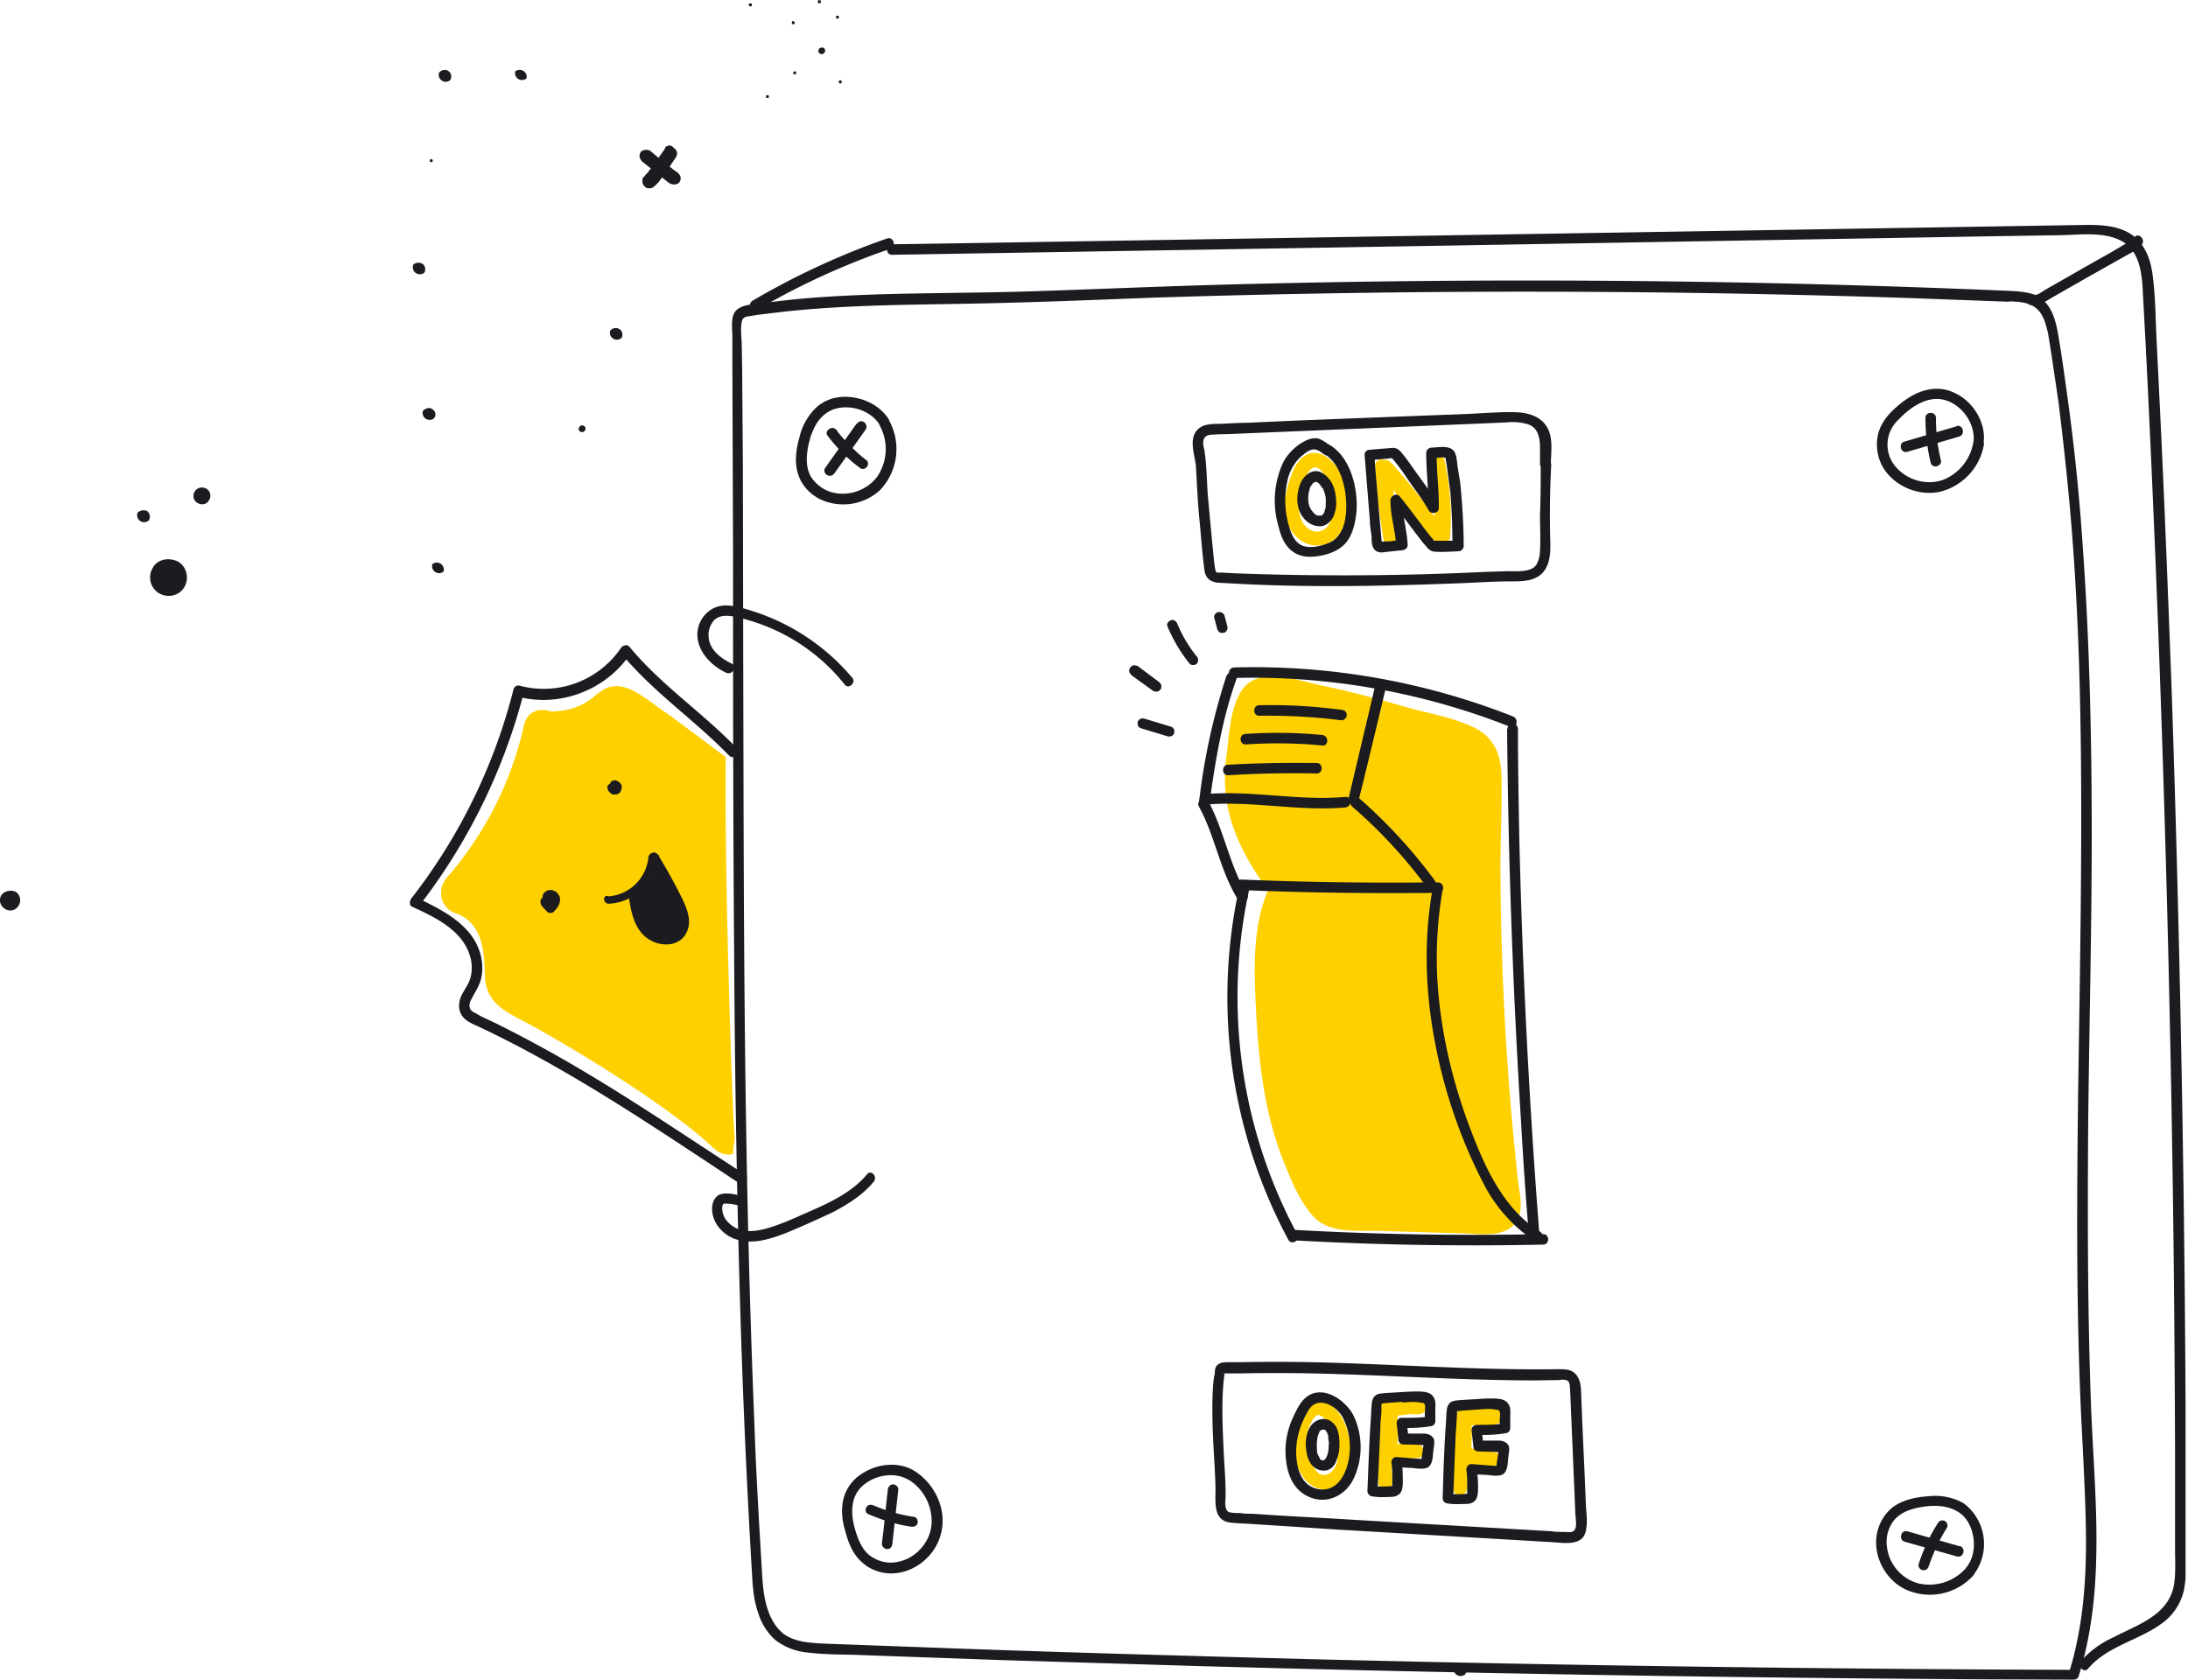 <svg fill="none" height="480" width="625" xmlns="http://www.w3.org/2000/svg"><defs/><clipPath id="a"><path d="M117.1 64h507.2v416H117z"/></clipPath><g fill="#1b1b20"><path d="M39.3 146.5a2 2 0 003.2 2.2c.5-.8.4-2-.5-2.7-1-.4-2-.2-2.7.5zM125.4 20.8a2 2 0 003.2 2.1c.5-.8.4-2-.5-2.6a2 2 0 00-2.7.5zM123.5 161.2a2 2 0 003.2 2.1 2 2 0 00-3.2-2.1zM120.8 117.4a2 2 0 003.2 2.1c.6-.8.5-2-.5-2.6-.8-.6-1.9-.3-2.7.5zM118 75.8a2 2 0 003.2 2.1c.5-.8.3-2-.6-2.6-1-.4-2.1-.3-2.7.5zM147.2 20.3a2 2 0 003.2 2.1 2 2 0 00-3.2-2zM415.3 476.3a2 2 0 003.2 2.1c.6-.8.5-2-.5-2.6-.9-.4-2.1-.3-2.7.5zM174.3 94.5a2 2 0 003.2 2.1c.5-.7.4-2-.6-2.6a2 2 0 00-2.6.5zM183 43.6c-.4.5-.4 1-.2 1.5.2.6.5 1 1.2 1.5l7 5.6c1 .7 2.5.7 3.1-.2.7-1 .3-2.2-1-3a139 139 0 01-7-5.6l-.2-.2c-1-.7-2.5-.4-3 .4z"/><path d="M190 42.4l-2.8 4c-.4.7-.9 1.4-1.5 2-.4.5-.8 1.2-1.3 1.5l-.2.4c-.5.3-.7.6-.7 1.3 0 .5 0 1 .5 1.5.3.4.7.7 1.3.7.5 0 1 0 1.5-.5.5-.3.8-.8 1.3-1.2l.7-1 1.4-1.9 2.9-4.3c.5-.8.4-2-.6-2.6-.7-1-2-.9-2.6 0zM239.7 23c-.1.2-.2.6 0 .7.1.2.6.2.7 0v-.6c-.2-.2-.6-.2-.7 0zM226.7 20.5c-.1.2-.2.6 0 .7h.7v-.7c-.2-.1-.6-.2-.7 0zM122.8 45.6v.7h.7c.1-.2.2-.6 0-.7s-.6-.2-.7 0zM218.9 27.2c-.1.2-.2.6 0 .7s.6.2.7 0v-.7h-.7zM233.7.2c-.1.1-.2.6 0 .7h.7c.1-.2.2-.6 0-.7-.2-.1-.5-.4-.7 0zM238.9 4.5c-.1.2-.2.6 0 .7.1.1.6.2.7 0v-.7h-.7zM226.2 6.2v.7h.7c.1-.1.2-.6 0-.7s-.5-.3-.7 0zM214 1c-.1.2-.2.6 0 .7s.6.2.7 0 .1-.6 0-.7h-.7zM55.7 140.3c-.7 1-.6 2.6.6 3.3 1 .8 2.6.6 3.3-.5.8-1.1.6-2.6-.5-3.4-1.2-.7-2.6-.5-3.4.6zM234 14c-.4.4-.3 1 .2 1.3.5.3 1 .2 1.3-.3.4-.4.2-1-.2-1.3-.5-.3-1.2 0-1.4.3zM165.5 122c-.4.4-.2 1 .2 1.3.5.3 1 .2 1.4-.3.3-.5.2-1-.3-1.3s-1-.2-1.3.3zM43.8 162a5.3 5.3 0 001.3 7.3c2.4 1.6 5.7 1.2 7.4-1.3 1.6-2.4 1-5.8-1.4-7.4-2.5-1.4-5.7-1-7.3 1.3zM.5 255.6c-.9 1.3-.6 3 .8 4 1.3.9 3 .7 4-.8.8-1.2.6-3-.8-4-1.4-.6-3-.3-4 .8z"/></g><g clip-path="url(#a)"><g fill="#ffd000"><path d="M207.3 216.3c-2.2-1.6-15.4-11.6-17.7-13.1-4-2.6-9.8-8.2-15-7-2.6.5-4.5 2.7-6.5 4-2.8 1.9-5.9 2.8-9.1 3-.5 0-.9 0-1.3.2-3.1-1.3-7-.5-8 3.7a98.8 98.8 0 01-22 43.6c-3 3.5-2 8.7 2.6 10.3 7.3 2.6 8 10.3 8.2 17 0 8.2 5 10.6 11.5 14 14.7 7.9 41.7 24.5 53.8 36 1.8 1.7 3.9 2.2 5.6 1.7 0-1.6.3-3 .5-4.7-.5-.6-3-72.6-2.6-108.7zM385.7 412.3c-.7-4-2.1-8.2-5.3-10.6-.1-.8-.6-1.6-1.5-1.7-5-.8-8.2 3.5-9.2 8-1 4.3-.4 9.1 1.9 13 2 3.7 6.3 6 10.2 3.5 4.3-2.6 4.7-7.7 3.9-12.2zm-4.8 7.6c-.7.8-1.7 1.6-3 1.5-1 0-1.8-1-2.4-1.8a14.6 14.6 0 01-2.2-8.6 11 11 0 011.3-4.7c.4-.8 1-1.7 2-2.1l.3.2c2.7 1 3.7 4.3 4.4 6.8.7 2.7 1.5 6.3-.4 8.7zM406 403.9c2.2-.4 1.6-4.1-.6-4l-2.5.2-1.8-.1c-1.4-.2-2.8-.4-4.1.3l-.5.3h-.4c-1.2 0-2 .9-2 2a147.3 147.3 0 00-.4 21c0 1 .9 2 2 2s2.1-1 2-2l-.1-4.6.1-2.2 1.2.1 5.8-.3c2.7 0 2.6-3.8 0-4l-3.9-.6c-.6 0-1.2.3-1.6.8h-.1l.2-1.5.1-2.9-.2-4c1.3 0 2.6-.3 3.9-.4.8.2 1.8.1 2.8 0zM427.6 402.3c-3 0-6-.2-9-.1-1.2 0-2 .6-2.4 1.5a2 2 0 00-.8 1.6c0 6.6-.3 13.2-.4 19.8a2 2 0 001.8 2c1 .1 2.1-.4 2.2-1.5l.1-.5.7-5.9h1.7c1.6-.2 3.2-.2 5-.3 2.1 0 2.8-3.6.4-4l-6-1h-.6v-.9l.1-2v-2.3-1.4c1-.3 2.5 0 3.4 0a8 8 0 005-1c1.5-1.3 1-3.9-1.2-4zM384.7 140c-.4-2.2-1.3-4.4-2.6-6.2-1.5-2-3.7-4.3-6.4-4.4H374.8c-2.5.4-4.2 2.5-5.2 4.6-1 2.3-1.8 4.7-2.3 7.2-1 4.7-.1 10 4 13a8 8 0 0011.6-2 17 17 0 001.8-12.2zm-4.4 8.5c-1 2.5-3.1 4.2-5.8 3-3-1.4-3.7-5.1-3.4-8.1a27 27 0 011.6-6.2c.6-1.5 1.2-3.3 2.9-3.7 1.2 0 2.6 1.8 3 2.6.9 1.2 1.5 2.4 1.9 3.8a14 14 0 01-.2 8.6zM412.6 131.4c-.5-2.2-4.3-1.8-4 .5.6 5.3 1 10.5 1.2 15.8v-.1a194.2 194.2 0 00-9.1-11.6l-2.9-3.4-.3-.2-.4-.4a2 2 0 00-1.7-.6c-1.2-.4-2.7.3-2.6 1.9.4 7 1.2 13.9 2.4 20.8.4 2.2 4.2 1.7 4-.5l-.9-9.8-.3-3.8 10 13.3c.4.6 1 1 1.7 1 .4.4 1 .7 1.4.9 1.4.6 3-.1 3.1-1.8.6-7.3 0-14.7-1.6-22zM433.5 336.4l-1.2-11.9a853.5 853.5 0 01-3.7-77.2c0-8.3.5-16.6.3-25 0-6-1.7-11-7-14-6-3.2-13.6-4.4-20-6.2-8.2-2.4-16.4-4.6-24.7-6.3-5.6-1.2-15-4.6-20.3-.8-5.6 4-5.7 15-6.6 21.3-2 15 3.6 26.6 11.9 38.1-4.8 11.3-3.9 24.4-3.3 36.5.8 13.7 2.5 27.5 7.5 40.3 2.2 5.5 4.8 12.1 8.9 16.5 4.7 5 13 3.7 19.2 4l23.5.7c6 .2 14.2 1.7 16.2-6 .6-3.2-.4-6.9-.7-10z"/></g><g fill="#1b1b20"><path d="M573.8 83.1a3200.8 3200.8 0 00-223.4-1.8c-18.2.5-36.5 1.3-54.7 1.9-17.6.6-35 .4-52.5 1.2-8.4.4-16.8 1-25.1 2.2-3 .4-8 .2-8.8 4-.4 1.8-.1 4-.1 5.8v7.1l.2 55.8c0 37.1 0 74.4.3 111.5.2 37 .8 74.1 2 111.2a2576.8 2576.8 0 003.2 69.2c.2 3.3.6 6.6 1.7 9.7a17 17 0 004.9 7.7 18 18 0 009.7 3.6c4.2.5 8.5.5 12.8.6l13.8.5 28 1 55.8 1.7a10369.7 10369.7 0 00223.5 3.8l27.3.1c.7 0 1.3-.5 1.4-1.1 7.8-25 4.5-51.5 3.5-77.1-1-27.2-1-54.5-.8-81.8.3-27.1 1-54.3 1-81.4s-.6-54.4-2.5-81.5c-.9-13.5-2.2-27-4-40.4-.9-6.6-1.8-13.3-2.9-19.9-.8-4.9-1.9-10.3-6.9-12.5-2.3-.8-4.9-1-7.4-1.1-1.9-.1-1.9 3 0 3 2.8.1 6.1.2 8.2 2.3 1.8 1.7 2.4 4.3 3 6.7 1.1 6.5 2 13.1 3 19.7 1.6 13 3 26 4 39.2 2 26.4 2.5 53 2.5 79.5s-.5 53-.9 79.5c-.3 26.5-.5 53 .4 79.5.4 13 1.3 25.8 1.7 38.8.4 12.6.2 25.3-2.4 37.7-.6 3-1.4 6.2-2.4 9.2l1.4-1.1a10048 10048 0 01-219.8-3.1c-36.7-1-73.3-2-110-3.4l-27.2-1c-3.8-.2-8-.4-11.2-2.6-2.7-2-4.2-5-5.1-8.1-1-3.5-1.2-7.2-1.4-10.8l-.8-13.5c-.5-9.2-1-18.4-1.3-27.6-1.5-36.5-2.3-73-2.7-109.6-.4-36.4-.4-72.8-.5-109.2l-.1-54.8-.2-27.7-.1-6.3c0-2.2-.4-4.9-.1-7 .2-1.3.6-1.8 1.8-2l3.2-.5 6.7-.8c17-1.9 34.2-2 51.3-2.3 17.7-.3 35.3-1 53-1.7a3312 3312 0 01218.9.1l26.8 1c2.2 0 2.2-3 .3-3.1z"/><path d="M216.5 88.4c12-7 24.6-12.8 37.8-17.3 1.8-.6 1-3.5-.8-3A216.2 216.2 0 00215 85.9c-1.7 1-.2 3.5 1.5 2.6zM579.5 87c2.7 1 5.8-1.6 8.1-2.8l8.4-4.8 8.5-4.8 4.3-2.4a9.6 9.6 0 003-2.3c1.2-1.5-1-3.6-2.1-2.1-.8.9-1.8 1.5-2.8 2l-3.7 2.2-7.8 4.4-7.5 4.3-3.7 2.1c-1 .6-2.6 2-3.8 1.3-.8-.3-1.6.3-1.8 1-.4.8.2 1.5 1 1.8z"/><path d="M254.7 72.8l157.1-2.6L569 67.5l19.6-.3c5.3-.1 11.7-1 16.7 1.3 5.2 2.3 6.3 7.9 6.7 13.1l1 18.6a6757.7 6757.7 0 017.6 235c.4 26 .6 52.3.7 78.4v28.6c0 3.3.2 6.7-.2 9.9-1.1 9.2-10.3 12-17.4 15.7a28 28 0 00-9.3 6.8c-1.2 1.5 1 3.6 2.1 2.1 5.5-6.4 14.3-8 20.8-12.7a16 16 0 006.6-10c1-5.8.5-12.2.5-18.2a7117.3 7117.3 0 00-4.1-239.5c-1-26.4-2-52.8-3.3-79.3l-1-20.4c-.3-6-.3-12-1.1-18-.6-4.6-2.2-9-6.2-11.7-4.3-2.8-9.9-2.7-14.9-2.6a4735162 4735162 0 01-319.4 5.2l-19.6.3c-1.9 0-1.9 3 0 3z"/><path d="M430.5 208.3a2116.3 2116.3 0 004 112.4c.6 10.6 1.3 21.2 2.2 31.7.2 2 3.2 2 3 0a2113 2113 0 01-5.7-112.3c-.2-10.6-.4-21.2-.4-31.8 0-2-3-2-3 0z"/><path d="M409.3 253.5c-2.7 14.8-2.2 30 .7 44.8a147 147 0 0014.1 40.5 43 43 0 0014.2 15.7c1.7 1 3.3-1.6 1.6-2.6-11-6.8-16.4-19.9-20.7-31.5-4.9-13.5-8-27.6-8.7-42-.3-8.2.2-16.2 1.6-24.2.4-1.7-2.5-2.6-2.8-.7zM354 253.5a146.7 146.7 0 0014 100.7c.9 1.7 3.5.2 2.6-1.5a143.1 143.1 0 01-13.8-98.4c.6-1.9-2.3-2.7-2.8-.8z"/><path d="M369.8 354.4a927.1 927.1 0 0071 1.2c1.9 0 1.9-3 0-3a928.5 928.5 0 01-71-1.2c-2 0-2 3 0 3zM354.7 254.3c18.7.8 37.4 1 56 .8 2 0 2-3 0-3-18.6.2-37.3 0-56-.8-1.9 0-1.9 3 0 3z"/><path d="M386.2 230.4a141 141 0 0121 22.6c1.1 1.5 3.7 0 2.6-1.5a147.8 147.8 0 00-21.4-23.3c-1.5-1.2-3.6.9-2.2 2.2zM342.5 230.5c4.6 8.4 6 18.3 11.1 26.5 1 1.6 3.6.1 2.6-1.5-5-8.2-6.5-18.1-11-26.5-1-1.7-3.7-.2-2.7 1.5z"/><path d="M344.1 229.9c13.4-1.2 26.8 2 40.2.8 1.9-.2 1.9-3.2 0-3-13.4 1.2-26.8-2-40.2-.8-1.9.2-2 3.2 0 3z"/><path d="M388 229c2.7-10.7 5.2-21.4 7.8-32.2.5-1.9-2.4-2.7-3-.8l-7.6 32.2c-.4 1.9 2.5 2.7 2.9.8zM345.4 230c1.7-12.1 3.6-24.3 7.8-36 .6-1.8-2.2-2.6-2.9-.8a184.2 184.2 0 00-7.8 36c0 .8.2 1.6 1 1.8.8.2 1.8-.2 2-1z"/><path d="M352.5 193.7a200.7 200.7 0 0179 14c1.7.7 2.5-2.2.7-3a201.9 201.9 0 00-79.7-14c-1.9.1-2 3.1 0 3zM350.8 221.5a303 303 0 0125.3-.5c1.9 0 1.9-3 0-3-8.4-.1-16.9 0-25.3.5-1.9 0-1.9 3 0 3zM355.8 212.7c7.4-.5 14.6-.4 21.9.3 1.9.2 1.9-2.8 0-3-7.2-.7-14.5-.8-21.9-.3-1.9 0-1.9 3 0 3zM359.8 204.5c7.8-.1 15.6.3 23.4 1.3.8 0 1.5-.8 1.5-1.5 0-1-.7-1.4-1.5-1.5-7.7-1-15.5-1.5-23.5-1.3-1.9 0-1.9 3 0 3zM445.5 391.2c-20.3.3-40.5-1-60.6-1.7a514 514 0 00-30.5-.3H351c-1 0-2.2 0-3 .6-.9.6-1 1.7-1 2.7-.3 1.2-.4 2.4-.5 3.6-.3 4.8-.2 9.7 0 14.5s.6 9.6.7 14.4c.1 3.7-.9 9.3 4.1 10 2.4.3 5 .3 7.4.5l7.8.5 15.2 1 61.4 3.6c3.7.2 9.4 1.4 10-3.8.4-2.3 0-4.7-.1-6.9l-.3-7.5-.7-15.4-.3-7.7c-.1-2 0-4.3-1.1-6-1.2-2-3.2-2.1-5.1-2.1-2 0-2 3 0 3 .7 0 1.9-.1 2.4.4.6.6.5 1.7.6 2.5l.3 7 .6 14.2.6 14.2c0 1.2.8 4.5-.8 5.1-.7.3-1.6.1-2.3.1-1.2 0-2.5 0-3.7-.2l-57-3.3c-9.4-.6-18.8-1-28.4-1.7-1.2 0-2.3 0-3.5-.2-1 0-2 0-3-.2-1.8-.4-1.2-3.6-1.2-4.9 0-4.5-.4-8.9-.6-13.4-.2-4.5-.4-8.9-.3-13.4a68.9 68.9 0 01.6-8c0 .2-1.2 0 .1 0h4.4a523 523 0 0128 .2c18.8.6 37.5 1.8 56.2 1.8l7-.1c1.9-.2 2-3.2 0-3.1zM261.1 420.2c-4.5-2.7-10.5-2-14.8.8a12 12 0 00-4.9 5.8c-1.3 3.3-1 7.2 0 10.5.9 3.4 2.2 6.9 5 9.2 2.4 2.2 6 3.3 9.2 3 6.1-.5 11.5-5.1 13.1-11 2-7-1.6-14.6-7.6-18.3-1.6-1-3 1.6-1.5 2.6a14 14 0 016.5 12.7c-.4 5-4.2 9.4-9 10.6-2.5.7-5.3.4-7.6-1-2.5-1.3-3.9-4-4.8-6.7-1.7-4.9-2.3-10.8 2.2-14.3 3.4-2.7 8.7-3.6 12.6-1.3 1.8 1 3.3-1.6 1.6-2.6z"/><path d="M253.6 425.6c-.6 5.1-1 10.3-1.7 15.5 0 .8.8 1.5 1.5 1.5 1 0 1.4-.7 1.5-1.5l1.7-15.5c.1-.8-.8-1.5-1.5-1.5-.8 0-1.4.7-1.5 1.5z"/><path d="M248 432.6c4 1.7 8.1 3 12.3 3.6.8.1 1.6-.2 1.8-1 .2-.7-.2-1.7-1-1.8-4-.6-7.9-1.7-11.6-3.3-.7-.3-1.6-.2-2 .5-.4.6-.3 1.7.5 2zM254 120c-2.8-4.6-8.4-6.9-13.5-6.6-2.7.2-5.2 1.1-7.3 3a17 17 0 00-4.8 8.4c-1 3.5-1.6 7.5-.3 11 1 3 3.4 5.5 6.3 6.9a15.5 15.5 0 0017-2.7 17 17 0 002.5-20c-.9-1.7-3.5-.2-2.6 1.6a14 14 0 01-.8 14.7 12.4 12.4 0 01-13.1 4.3c-2.3-.7-4.4-2.3-5.7-4.3-1.6-2.7-1.4-6-.8-9 1-4.7 3.2-9.6 8.5-10.7 4.4-.9 9.7 1 12 5 1 1.6 3.5 0 2.5-1.6z"/><path d="M244.7 121l-9 12.7c-.5.7-.1 1.7.5 2 .8.5 1.6.2 2.1-.4l9-12.6c.5-.7.1-1.7-.5-2.1-.8-.5-1.6-.2-2 .5z"/><path d="M236.4 124.5c2.6 3.4 5.6 6.5 9 9 .6.6 1.5.7 2.1 0 .5-.4.7-1.5 0-2a44.8 44.8 0 01-4.6-4.1l-2.1-2.2-1-1.2-.4-.5-.2-.3-.1-.2c-.5-.6-1.3-1-2.1-.5-.7.3-1.2 1.3-.6 2zM566.6 126.5c.8-5.6-2.9-11.6-7.8-14-6.2-3.3-12.5-.4-17.3 4-2.5 2.2-4.7 5-5.2 8.5a13 13 0 002 9.2c3.4 4.9 9.6 7.4 15.4 6.4a16.8 16.8 0 0013-13.6c.2-2-2.7-2.7-3-.8a14 14 0 01-8.4 10.8c-4.4 1.7-9.6.5-13-2.8a9.7 9.7 0 01-.1-14.2c3.5-3.7 8.7-7.4 14-5.5 4.7 1.7 8.2 7 7.5 12-.1.9.8 1.6 1.5 1.6.8-.1 1.3-.8 1.4-1.6z"/><path d="M558.9 121.8l-15 4.4c-1.7.5-1 3.4.9 2.9l14.9-4.4c1.8-.6 1-3.5-.8-3z"/><path d="M550 119.4c0 4.4.5 8.7 1.5 12.8.5 1.9 3.4 1 2.9-.8-1-4-1.4-8-1.4-12 0-1.9-3-1.9-3 0zM563.7 450a14.5 14.5 0 00-2.8-20.5 16.5 16.5 0 00-10-2c-3.5.2-7.3 1-10.2 3.1a12.8 12.8 0 00-4.7 8.6c-.7 6.2 3 12.5 8.5 15a16.7 16.7 0 0019.2-4.1c1.3-1.4-.8-3.6-2.1-2.1a13.9 13.9 0 01-13.6 4.4 12.3 12.3 0 01-9-10.5 10 10 0 012-7.5c2-2.4 4.9-3.3 7.8-3.8 5-.9 10.8-.3 13.5 4.5 2.1 3.8 2.2 9.3-.6 12.7-1.4 1.7.7 3.8 2 2.3z"/><path d="M559.8 441.8l-15-4.3c-1.8-.5-2.6 2.5-.7 3l14.9 4.2c1.9.5 2.7-2.4.8-3z"/><path d="M553.6 435.1a49.4 49.4 0 00-5.5 11.7c-.3.8.3 1.6 1 1.8.8.2 1.6-.3 1.8-1 1.3-3.8 3-7.6 5.2-11 .4-.7.1-1.7-.5-2-.7-.4-1.6-.2-2 .5zM381.4 418a11 11 0 001.2-5.7c0-2-.3-4.5-2-5.9-2-1.8-5-.9-6.3 1.2-1.4 2.1-1.5 5-1.1 7.3.3 1.8 1 3.6 2.6 4.6.9.6 2 .8 3.2.6a3.9 3.9 0 002.4-2c1-1.7-1.6-3.3-2.6-1.6-.2.3-.2.4-.5.6 0 0-.3.1-.1.1-.5.1-1 0-1.2-.5l-.7-1.4-.1-.6v-.3a14 14 0 01.1-3.4c0-.2 0-.5.2-.7 0-.2 0-.4.2-.6-.1.3 0 0 0 0 0-.2 0-.4.2-.5 0 0 .3-.4 0 0v-.3c.2 0 .3-.2.3-.2.2-.2-.2.1 0 0 0 0 .6-.3.2-.2h.3s.6 0 0 0c.2 0 .5-.2.6 0 0 0-.4-.2-.1 0h.2c0 .1-.3-.2-.1 0h.2c.3.1-.2-.2 0 0l.2.2c.3.3-.1-.2 0 .1l.4.5c0 .1 0 .2 0 0v.2l.3.6v.6c0 .1.2.4 0 0v.2l.2 1.3-.1 1.4v.4l-.1.7-.3 1.2-.1.2c-.1.2 0 .4 0 0l-.2.4c-1 1.7 1.7 3.2 2.6 1.5z"/><path d="M386.4 404c-2.5-4.3-8.8-8.5-13.4-4.7-1.8 1.5-2.8 3.9-3.8 6a23.4 23.4 0 00-2 8.5c-.1 5.5 1.3 11.7 7 14 4.9 2 10-.5 12.3-5 2.9-5.8 2.9-13-.1-18.8-1-1.7-3.5-.2-2.6 1.5 2 4.1 2.3 9 1 13.4-1.1 3.7-3.6 7.2-8 6.6-4.6-.7-6.2-5-6.5-9.3-.3-4.6.9-8.8 3.2-12.8 1-1.9 2.5-3 4.8-2.5 2.4.5 4.4 2.4 5.5 4.5 1 1.8 3.6.2 2.6-1.4zM401.1 397.7l-5.1.3c-1 .1-2 .1-2.8.5-.8.5-1.2 1.3-1.3 2.2-.2 1.4-.2 2.9-.3 4.3-.5 7-.7 14.1-1 21.1 0 .6.6 1.3 1.2 1.4 1.6.3 3.3.3 4.9.2.9 0 1.9 0 2.7-.6 1.5-.9 1.3-3.2 1.3-4.7 0-1.7-.1-3.4-.3-5l-1.4 1.8 4.2.2c1.2.1 2.8.4 4 .1 2.3-.5 2-3.7 2.3-5.5.1-1 .4-2.2 0-3-.6-1-1.5-1.3-2.6-1.4h-6l1.4 1-.5-4.6-1.4 2c2.7 0 5.4 0 8.1-.5.8 0 1.5-.6 1.5-1.5v-3.2c0-1.2.2-2.6-.5-3.6-.7-1.2-2-1.5-3.4-1.6-1.7-.1-3.3 0-5 .1-1.9.1-1.9 3.1 0 3 1.2-.1 2.5-.2 3.7-.1l1.4.2c.7.1.6.1.8.6.2.7 0 1.6 0 2.3v2.5l1.5-1.5c-2.7.4-5.4.4-8.1.4-1.1 0-1.6 1-1.4 2l.5 4.5c.1.7.8 1.1 1.4 1.1l4.2.1c.2 0 2 .2 2.1 0l-.6-.5v.8l-.2 1.2-.3 2.1v.6c-.2.4 0 .4.5-.2h-1.3l-6.4-.5c-1.1 0-1.6 1-1.4 2 .2 1.1.2 2.3.2 3.5v2.6c-.1.4 0 .4.5 0l-.3.1-.3.1h-.1l-1.3.1h-3.7l1 1.3.8-18c0-1.6.2-3 .3-4.5v-2c0-.2.2-.4 0-.6 0-.3.3-.1 0-.1l-.2.3.4-.1 1.8-.2 4.4-.3c2 0 2-3 .1-2.8zM422.5 399.7l-5 .3c-1 .1-2 .1-2.9.5-.8.5-1.2 1.3-1.3 2.2-.2 1.4-.2 3-.3 4.3-.5 7-.7 14.1-.9 21.1 0 .6.5 1.3 1.1 1.4 1.6.3 3.3.3 5 .2 1 0 2.1 0 3-.8 1.1-1 1-3 1-4.5 0-1.7-.2-3.4-.4-5l-1.4 1.8 4.2.2c1.2.1 2.8.4 4 .1 2.3-.5 2-3.7 2.3-5.5.1-1 .4-2.2 0-3-.6-1-1.5-1.3-2.6-1.4h-6l1.4 1-.5-4.6-1.4 2c2.7 0 5.4 0 8.1-.5.8 0 1.5-.6 1.5-1.5v-3.2c0-1.2.2-2.6-.5-3.6-.7-1.2-2-1.5-3.4-1.6a42 42 0 00-5 .1c-1.9.1-1.9 3.1 0 3 1.2-.1 2.5-.2 3.7-.1l1.4.2c.7.1.6.1.8.6.2.7 0 1.6 0 2.3v2.5l1.5-1.5c-2.7.4-5.4.4-8 .4-1.2 0-1.7 1-1.5 2l.5 4.5c.1.7.8 1.1 1.4 1.1l4.2.1c.2 0 2 .2 2.1 0l-.6-.5v.8l-.2 1.2-.3 2.1v.6c-.2.4 0 .4.5-.2h-1.3l-6.4-.5c-1 0-1.6 1-1.4 2 .2 1 .2 2.2.2 3.4v3.1s-.4.1 0 0h-.3l-1.3.1H414c.4.4.7 1 1.1 1.3l.7-18 .3-4.5.1-2v-.6c0-.3.2-.1 0-.1l-.3.3.4-.1 1.8-.2 4.4-.3c2-.1 2.1-3.1.1-3zM443 132.8c0-3.1.6-6.5-.5-9.5-1.4-3.9-5.3-5.3-9-5.5-5-.2-10 .3-15 .5l-15.8.6-30.8 1.2-15.8.7c-2.6 0-5 .2-7.7.3-2 0-4.2 0-5.8 1.2-3.3 2.5-1.4 7.3-1 10.7.3 5 .5 10.2 1 15.3.5 4.9.8 10 1.5 14.9.4 2.2 1.8 3.1 4 3.3l7.6.4c20.8 1 41.6.5 62.3-.3 4.6-.2 9.2-.5 13.7-.5 3.3 0 7.2 0 9.4-3 2-2.7 1.8-6.6 1.7-9.7a281 281 0 01.3-20.6c0-2-3-2-3 0 0 4.8 0 9.6-.2 14.4 0 3.4.2 6.8 0 10.2a8.7 8.7 0 01-1 3.9c-.8 1.2-2.2 1.6-3.6 1.8-1.6.2-3.2.1-4.7.1l-6.3.2a839.3 839.3 0 01-71.7.4l-3.5-.2c-.4 0-1.3.1-1.6-.1-.3-.2-.3-.6-.4-1-.4-2.3-.5-4.7-.8-7.1l-1.3-14c-.3-4.2-.3-8.6-1-13-.4-1.3-.7-3.4 1-4 .8-.3 1.8-.2 2.7-.3l3.7-.1 14.3-.6 28.8-1.2L423 121l7.2-.3a16 16 0 016.2.5c3 1 3.5 3.9 3.5 6.8v4.5c0 2 3 2 3 .2z"/><path d="M380 137.4a6.4 6.4 0 00-3-2.6 3.6 3.6 0 00-3.1.4c-2.3 1.4-3.1 4.2-3.3 6.7-.2 2.9.8 5.8 3.3 7.5 1.2.8 2.8 1.2 4.2.8a5 5 0 003-3.2c.6-1.5.7-3.2.5-4.8-.1-1.6-.6-3.3-1.5-4.8-.4-.7-1.3-1-2.1-.5-.7.4-1 1.4-.5 2a7.7 7.7 0 011.2 4.6v1.3c0-.1 0-.1 0 0l-.4 1.5-.2.4-.2.3c0-.2-.1 0-.1 0l-.2.3c.2-.2 0 0-.1 0h-1.3c-.4-.1.2 0-.1-.1l-.5-.3-.1-.1-.2-.2-.8-1c-.5-.8-.7-1.6-.8-2.6 0-1.2 0-2.1.4-3.2 0-.2 0-.4.2-.6-.1.2 0 0 0 0 0-.1 0-.2.2-.3 0-.2.2-.3.3-.5.2-.3-.1 0 0 0l.2-.3.2-.2c.2-.2-.2 0 0 0l.3-.1.2-.1s.5 0 0 0h.2c0-.1.4 0 0 0h.2a16.1 16.1 0 00.3.2s.2 0 .3.2l.3.3.4.6c.4.7 1.3 1 2 .5.8-.5 1-1.5.7-2.1z"/><path d="M380 127.3c-1-.7-2.1-1.5-3.4-2-1.5-.3-3 .2-4.2.9a14.7 14.7 0 00-5.8 5.8 26 26 0 00-1.4 18.4c.6 2.5 1.6 5.2 3.7 6.9 2.5 2.1 5.7 2 8.7 1.4 2.8-.6 5.6-1.8 7.3-4.2s2.3-5.6 2.6-8.5c.4-6.4-1.6-15-7.4-18.7-1.6-1.1-3.1 1.5-1.5 2.6 4 2.6 5.6 8.4 5.9 13 .3 4.6-.4 10.7-5.4 12.4-2.1.8-5.1 1.5-7.3.5-2-1-2.8-3-3.4-4.8a26.3 26.3 0 01-.4-14.7c.8-2.5 2.2-4.8 4.3-6.4.8-.7 2-1.5 3-1.5 1.2 0 2.3 1 3.2 1.6 1.7.9 3.2-1.7 1.6-2.7zM410.8 144.3c-1.8-3.3-4.2-6.4-6.4-9.5-1.3-1.8-2.5-3.6-3.9-5.3-.9-1.1-1.7-1.7-3.2-1.5l-6 .5c-.8 0-1.6.6-1.5 1.5l1.5 18.7c0 1.5.3 3 .5 4.6 0 1.2 0 2.8.8 3.7.9 1 2 .9 3.3.7l4.7-.5c.8-.1 1.5-.6 1.5-1.5-.2-4.4-1.6-8.6-1.6-13l-2.6 1.2c3 3.7 5.7 7.5 8.6 11.2 1 1 1.6 2.3 3.1 2.5 2.3.2 4.7 0 7-.1.8 0 1.5-.7 1.5-1.5 0-6.1-.4-12.1-1-18.2l-.7-4.2c-.2-1.3-.2-2.7-.7-4-1-2.6-4.4-1.8-6.8-1.7-.8 0-1.5.7-1.5 1.5 0 5.2.7 10.4.6 15.7 0 1.9 3 1.9 3 0 .1-5.2-.7-10.4-.6-15.7l-1.5 1.5 1.8-.1c.5 0 1.4-.2 1.8-.1.5.2.4 0 .5.7l.3 1.8 1 7.5c.4 5 .6 10.2.6 15.3l1.5-1.5h-6.9c0-.1.6.7.4.3 0-.2-.3-.4-.4-.5l-1.4-1.7c-2.8-3.6-5.4-7.3-8.3-10.8-.9-1.1-2.5-.1-2.6 1-.1 4.5 1.4 8.7 1.6 13l1.5-1.5c-1.2 0-2.5.3-3.7.4-.4 0-1.7-.1-2 .2-.2 0-.2 0 0 0 .2.3.2.3 0 0 .2-.2 0-.7 0-1l-.7-7.8c-.4-5.4-1-10.7-1.3-16.1l-1.5 1.5 5.6-.5c.7-.1.9-.2 1.3.3l.7.9c1.3 1.6 2.5 3.3 3.6 5 2 2.8 4.1 5.6 5.8 8.6 1 1.7 3.6.2 2.7-1.5zM210.4 213.7c-9.7-10.1-21.6-18-30.6-28.9-.7-.8-1.9-.4-2.4.3a26.7 26.7 0 01-29 10.8c-.7-.2-1.5.3-1.7 1a161.6 161.6 0 01-29.2 59.8c-.5.7-.7 2 .3 2.4 7 3.2 15.3 7.2 16.8 15.5.3 1.8.2 3.8-.5 5.6-.7 1.8-2 3.3-2.6 5-.6 1.9-.5 3.8.7 5.3s3.2 2.2 4.9 3c16.7 7.9 32.6 17.5 48.1 27.5 8.7 5.6 17.4 11.4 26 17.1 1.6 1.1 3-1.5 1.5-2.6-15.5-10-30.7-20.4-46.6-29.8-7.9-4.7-16-9.1-24.2-13.2-2-1-4.1-1.8-6-3-.7-.3-1.5-.7-1.7-1.6-.3-1 .2-2 .6-2.7.9-1.7 1.9-3.2 2.5-5.1.5-1.9.6-3.8.3-5.7-1.4-9.4-10.4-14-18.3-17.8l.3 2.4a168.9 168.9 0 0030-61c-.6.2-1.2.6-1.8 1 12 3.3 25.5-1.9 32.3-12.3l-2.4.3c9 10.8 20.8 18.8 30.6 28.9 1.3 1.3 3.4-.8 2-2.2z"/><path d="M154.9 259l1.3 1.4c.5.6 1.6.6 2.1 0 .4-.5.9-1 1.2-1.6.4-.8.6-1.6.4-2.5a3 3 0 00-.6-1c-.2-.3-.4-.5-.7-.6-.5-.3-1.1-.5-1.6-.4l-.6.1-.8.5c-.3.3-.5.7-.6 1-.1.4 0 .8.2 1.2.2.3.5.6.9.7.4.1.8.1 1.2-.2.3-.2.6-.5.7-.9l-.2.3h.1l-.2.2h.1l-.3.1h.2l-.4.1h.2-.4.3-.4.4l-.4-.2.3.2-.3-.2.2.2-.2-.3.1.2-.2-.4.1.2-.1-.4v.5l.1-.4-.2.5.2-.4-.5.8.2-.3-.5.6h2.1l-1.3-1.4c-.3-.3-.7-.4-1.1-.4-.4 0-.8.2-1.1.4-.3.3-.5.7-.4 1.1 0 .6.2 1 .5 1.3zM173.5 225l.1.5.2.5.7.7h.1c.1.2.3.3.5.3h1l.5-.2.4-.3c.3-.2.4-.6.5-1l.1-.5v-.5c0-.2-.2-.4-.3-.5v-.1l-.4-.4-.4-.3-.5-.2a.6.6 0 00-.6 0c-.2 0-.4 0-.6.2-.2 0-.3.2-.4.4l-.3.5v.4l.1.8.2.3.7.4h.1l-.4-.2h.1l-.3-.1h.1l-.2-.2.1.2-.2-.4.1.2v-.4-.2.2l.2-.4.1-.2.2-.1.3-.1h-.2l.4-.1h-.2.2l.4.2-.2-.1.3.2v-.1l.1.3v-.1l.1.4v-.1l.1.4v-.6c0-.2-.3-.3-.4-.5l-.5-.3-.6-.1h-.4l-.7.5-.2.3c.1-.1 0 0 0 .4zM209 189.6c-3.1-1.5-6.5-4-6.6-7.9-.1-1.5.4-3 1.4-4.3 1.4-1.6 3.6-1.6 5.5-1.3a54.5 54.5 0 0132 19.5c1.2 1.5 3.4-.7 2.1-2a61.5 61.5 0 00-29.4-19.3c-2.3-.7-4.8-1.4-7.2-1.3-4.4.3-7.5 4-7.6 8.2 0 5 4 9 8.2 11 1.8.8 3.3-1.8 1.6-2.6zM174 258.2c7.4-.4 13.7-6.5 14.3-13.9l-2.8.8c2.2 3.7 4.4 7.5 6.3 11.4 1.2 2.3 3.7 7 1 9-2 1.5-5.2.5-6.8-1-2.4-2.6-2.9-6.5-3.4-9.8l-2.5 1.5c2 2.3 3.1 7.6 5.1 9.8 1.1 1.2 3.8-3 3.5-4.5-.5-2.5-1.4-4.9-2.8-7-1-1.8-5.4-1.2-4.7.5 1.2 3 4.6 6.8 5.8 9.7.3.6 1.1.8 1.7.7.7-.2 1-.8 1.1-1.4.5-4-.8-8-3.5-11.2-.9-1-2.4 0-2.6 1.1-.4 4.2 1.4 8.6 4.8 11.2.8.6 2.2.6 2.5-.7 1.1-4.8.3-9.9-2.3-14-.9-1.6-3-.6-2.7 1.1.8 3.5 2 7.4 5.4 9.2 1 .5 2.3 0 2.3-1.3 0-4-1.6-8-4.4-11-.9-1-2.6-.2-2.6 1.1.1 3.7 1.7 7.3 4.6 9.6 1 .7 2.8.4 2.6-1-.4-3-1.7-5.5-3.9-7.4-1.2-1-2.8 0-2.5 1.5.4 2.5 2 5 2 7.5 0 1.5-.9 3.7-2.6 3.7-1.2 0-1.8 1.3-1.3 2.3 1.6 3.4 6.6 2.5 8-.5 2-4-1.2-7.7-4-10.3-1-1-2.4-.2-2.6 1.1-.4 3.5 1 7 3.3 9.6.6.7 2 .5 2.4-.3 1.5-2.8 1-6.4-1.4-8.6-.9-.8-2-.4-2.5.7-1 3-.7 6.1.7 9 .4.7 1.8 1 2.4.2 2.5-2.9 1.8-7.8-1.8-9.6-1.7-.9-3.2 1.7-1.5 2.6 1.7 1 2.5 3.4 1.2 5l2.4.2a8.7 8.7 0 01-.4-6.5l-2.5.7a4 4 0 011 5l2.3-.4a9 9 0 01-2.4-7.5l-2.6 1.1c1.6 1.5 4 3.5 3.6 6 0 .8-.5 1.7-1.3 2-.7.1-1.4 0-1.7-.7l-1.3 2.3c3 0 5-2.5 5.4-5.2.6-3.4-1.3-6.5-1.9-9.8l-2.5 1.5a7.8 7.8 0 013 5.1l2.6-1a9.9 9.9 0 01-3.8-7.6l-2.6 1.1c2.2 2.4 3.4 5.6 3.5 9l2.3-1.4c-2.7-1.4-3.4-4.7-4-7.4-1 .4-3.9 0-4.8.4 2.2 3.5 5 8.5 4 12.6l2.5-.7a10 10 0 01-3.9-9l-2.6 1.1c2.1 2.5 3 5.8 2.6 9.1l2.8-.8-3.7-8.8-2.6 1.5c1.2 2-.4 6 .1 8.3l5-3.4-6.2-6.8c-1-1.2-2.7.1-2.5 1.5.5 3.2 1 6.5 2.8 9.3a9.4 9.4 0 007.1 4.4c3 .3 5.7-1 6.8-3.8 1.4-3.3-.3-6.9-1.7-9.8-2-4-4.2-8-6.6-11.9-.8-1.3-2.7-.7-2.8.8a12.4 12.4 0 01-11.3 11c-1.8-.8-1.8 2.2.1 2.1zM211.7 341.7c-1.8-.5-4.7-1.2-6.5-.2-1.6 1-2 3.3-1.7 5 .5 3.8 3.9 7 7.5 7.8 4.6 1.2 9.3-.4 13.5-2 4.6-1.9 9-3.9 13.5-6 4.3-2.3 8.5-4.9 11.6-8.7 1.2-1.5-.9-3.6-2-2-4.6 5.5-11.7 8.5-18.1 11.3-3.6 1.6-7.4 3.3-11.3 4.3-3.3.8-7.1 1-9.8-1.6a5.7 5.7 0 01-2.1-4.2c0-.3 0-.9.2-1.2.2-.4.4-.3.9-.3 1.2 0 2.3.2 3.4.5 1.9.7 2.7-2.2.9-2.7zM341.8 187.5a38 38 0 01-5.5-9.3c-.3-.7-1-1.3-1.8-1-.7.2-1.4 1.1-1 1.8 1.6 3.8 3.7 7.4 6.3 10.6.5.6 1.6.5 2.1 0 .5-.6.4-1.5 0-2zM331 194.8l-6-4.5c-.4-.2-.9-.2-1.3-.2a2 2 0 00-.9.7c-.2.3-.3.8-.2 1.2.1.4.4.6.7 1l6.1 4.4c.3.2.8.2 1.2.2.3 0 .7-.4 1-.7.1-.3.2-.8.1-1.2-.2-.4-.4-.7-.7-.9zM334.4 207.6l-7.6-2.3c-.8-.2-1.7.3-1.8 1-.2.8.2 1.6 1 1.8l7.6 2.3c.8.2 1.7-.3 1.8-1 .2-.8-.2-1.6-1-1.8zM350.6 179l-.8-3c0-.4-.4-.7-.7-.9-.3-.2-.8-.3-1.2-.2-.8.3-1.3 1-1 1.8l.8 3c.1.4.4.7.7 1 .3.1.8.2 1.2.1.7-.2 1.2-1 1-1.8z"/></g></g></svg>